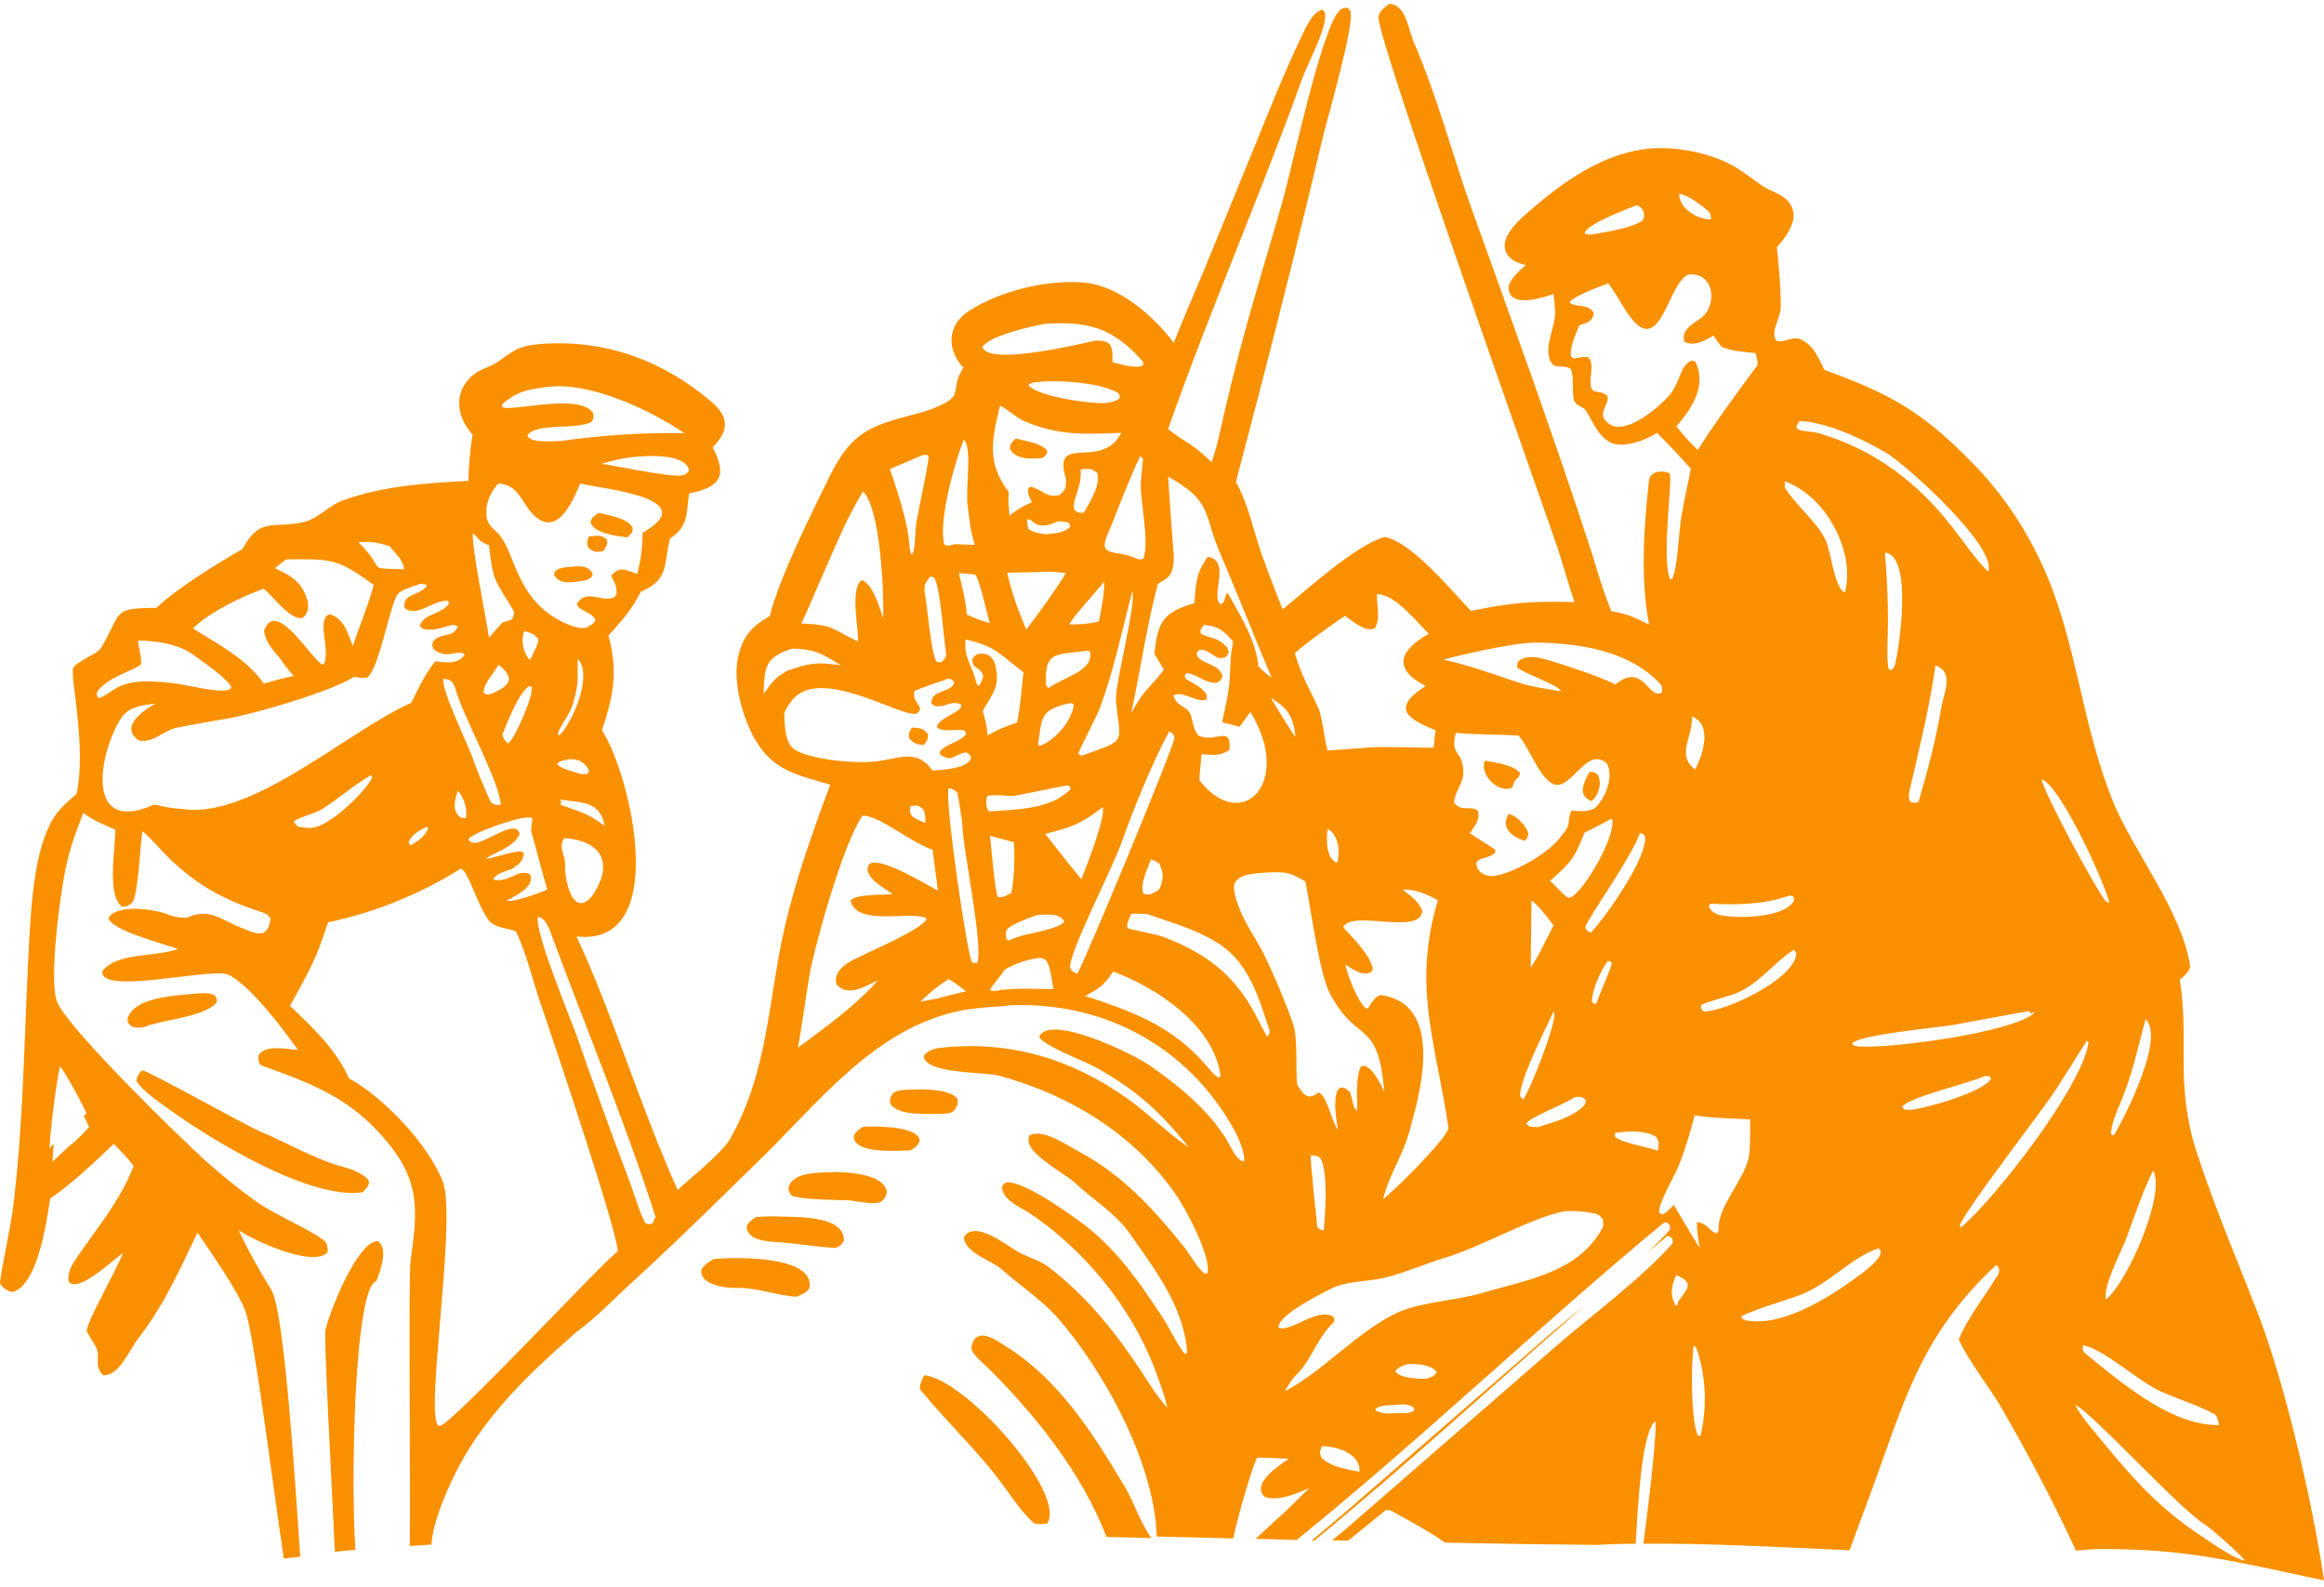 <svg width="230" height="157" viewBox="0 0 230 157" fill="none" xmlns="http://www.w3.org/2000/svg">
<path d="M93.35 110.21C93.953 110.173 94.066 110.21 94.48 109.833C94.819 109.192 94.781 109.456 94.781 108.777C94.066 107.72 91.204 107.758 89.961 107.834C89.321 107.871 88.832 107.834 88.342 108.211C88.079 108.701 88.041 108.739 88.116 109.229C88.907 110.474 91.957 110.21 93.35 110.21Z" fill="#F99000"/>
<path d="M99.489 133.186C98.849 132.809 96.552 130.998 96.138 133.337C96.063 133.865 97.268 134.884 97.72 135.299C102.464 140.014 107.058 145.711 109.506 152.087C111.012 152.125 112.48 152.162 113.949 152.2C112.744 150.502 112.254 148.654 111.238 146.994C108.112 141.75 104.761 136.468 99.489 133.186Z" fill="#F99000"/>
<path d="M91.467 136.091C91.279 136.393 90.902 137.26 91.09 137.524C93.726 140.769 96.889 143.674 99.374 147.107C100.316 148.427 101.144 149.635 102.274 150.691C102.5 150.88 103.291 150.804 103.629 150.767C105.625 147.786 95.571 136.468 91.467 136.091Z" fill="#F99000"/>
<path d="M153.749 131.714L133.453 149.371C132.851 149.861 131.42 151.106 129.801 152.464C129.876 152.464 129.951 152.464 130.064 152.464C139.214 144.957 147.988 136.883 156.912 129.111C155.745 130.054 154.653 130.96 153.749 131.714Z" fill="#F99000"/>
<path d="M91.43 73.729C91.769 73.238 91.844 73.2 91.844 72.672C91.392 72.031 91.053 72.069 90.263 71.993C89.886 72.635 89.961 72.37 89.961 73.049C90.451 73.578 90.714 73.653 91.43 73.729Z" fill="#F99000"/>
<path d="M223.561 130.243C221.452 124.773 219.306 119.831 217.423 114.096C215.202 107.268 216.708 103.155 215.729 96.968C216.105 96.629 216.821 96.025 216.746 95.534C215.879 90.064 211.022 84.066 209.102 79.274C206.014 71.653 205.6 63.882 202.361 56.45C200.629 52.488 198.182 48.829 195.207 45.811C190.237 40.718 187.074 38.982 180.559 36.605C179.957 35.398 179.43 34.04 178.112 33.55C177.283 33.21 176.041 34.229 175.702 33.55C175.288 32.719 176.229 31.361 176.229 30.494C176.267 28.494 176.041 26.457 175.853 24.457C176.606 23.627 177.547 22.382 177.509 21.213C177.472 20.685 177.246 20.194 176.869 19.817C176.229 19.176 175.25 18.912 174.459 18.421C173.556 17.817 172.69 17.101 171.748 16.535C169.451 15.177 166.1 14.498 163.464 14.686C158.87 15.026 154.804 17.893 151.415 20.836C150.36 21.741 147.8 23.929 149.457 25.514C149.908 25.929 150.398 26.08 151 26.23C150.398 26.759 149.231 27.777 149.306 28.57C149.494 30.607 152.883 29.362 153.749 29.098C153.787 29.664 153.937 30.645 153.9 31.21C153.787 32.757 152.544 34.908 153.749 36.153C154.691 36.417 154.804 36.115 155.481 36.53C155.783 37.435 155.557 38.529 155.745 39.473C155.82 40.114 156.686 40.265 156.912 40.567C157.628 41.661 158.117 43.132 159.36 43.773C160.602 44.415 162.937 43.547 163.991 42.83C165.159 44 166.251 45.169 167.343 46.377C167.041 47.848 166.702 49.432 166.439 50.904C166.138 52.375 166.062 56.299 165.46 57.317H165.272C164.406 54.978 165.573 47.546 165.234 46.829C164.518 46.49 163.276 46.641 163.201 47.546C162.673 52.262 162.334 57.129 163.201 61.807C161.732 61.09 161.13 60.751 159.473 60.486C158.682 58.6 158.079 56.487 157.477 54.526C153.787 43.208 149.72 32.003 145.691 20.798C143.733 15.328 142.265 9.593 139.93 4.198C139.327 2.802 139.139 0.388 137.445 0.388C137.031 0.765 136.466 1.105 136.428 1.708C136.202 3.557 151.678 47.056 153.787 53.167C154.54 55.28 155.105 57.468 155.82 59.581C151.678 59.468 149.682 59.619 145.578 60.449C143.394 58.185 139.855 53.809 137.106 53.13C134.357 53.771 129.274 58.411 126.939 60.298C126.224 58.525 125.508 56.638 124.868 54.865C124.04 52.526 123.55 49.847 122.308 47.697C125.32 36.341 128.219 24.948 130.93 13.517C131.42 11.517 134.093 2.387 133.642 1.067L133.34 0.765C132.926 0.803 132.776 0.803 132.474 1.142C130.705 3.255 127.956 16.271 126.901 20.006C125.471 25.061 123.889 30.079 122.571 35.172C122.044 37.171 121.554 39.171 121.103 41.133C120.764 42.566 120.425 44.377 119.898 45.735C117.977 43.811 117.299 43.849 115.605 42.453C119.709 30.758 124.68 19.477 128.859 7.82C129.424 6.235 131.42 2.689 131.119 1.255L130.893 0.954C129.876 1.142 129.161 2.878 128.746 3.745C127.014 7.367 125.546 11.102 124.04 14.799L119.257 26.495C118.203 29.06 117.186 31.286 116.17 33.927C114.249 31.361 110.898 28.419 107.622 28.004C103.932 27.551 98.924 28.758 95.799 30.833C93.728 32.229 93.69 34.644 95.347 36.379L95.234 36.568C94.594 37.699 94.744 37.964 94.481 38.982C94.255 39.85 91.732 40.68 90.979 40.868C86.272 42.114 84.389 42.528 82.092 47.169C80.398 50.602 77.084 57.242 76.18 60.977C74.561 61.882 73.658 62.75 73.13 64.674C72.415 67.164 73.432 70.899 74.674 73.087C76.519 76.332 78.929 76.671 82.168 77.652C80.436 82.255 78.741 87.084 77.649 91.799C75.992 99.081 76.03 106.136 72.189 112.813C71.398 114.134 68.273 116.624 67.068 117.756C63.378 109.607 60.704 100.477 57.052 92.667C66.39 93.724 62.512 76.86 59.575 72.257C60.704 68.862 61.194 66.485 60.215 62.901C61.608 61.316 62.437 60.486 63.416 58.562C66.277 57.317 65.637 55.884 66.315 53.281C68.16 52.111 67.897 50.828 68.198 48.829C71.248 48.225 72.038 47.131 70.532 44.264C72.114 42.679 72.227 41.283 70.382 39.737C65.6 35.662 59.838 33.55 53.475 34.04C51.291 34.229 50.914 34.644 49.144 35.889C48.693 36.19 47.789 36.492 47.262 36.794C46.96 36.983 46.621 37.247 46.396 37.511C44.852 39.209 45.341 41.434 46.772 43.019C46.509 44.566 46.396 45.999 46.358 47.584C42.103 47.81 37.886 48.074 33.857 49.546C32.539 50.036 31.409 51.356 30.091 51.658C27.079 52.337 25.723 51.092 23.991 54.337C21.355 55.846 17.665 58.11 15.481 60.147C11 60.185 12.13 60.524 9.984 64.146C9.682 64.674 7.574 65.466 7.235 66.108C7.159 66.221 7.235 67.353 7.272 67.579C7.687 70.786 8.289 75.351 7.574 78.558C6.971 79.086 6.067 79.878 5.616 80.481C3.545 83.273 3.168 88.668 2.942 92.139C2.415 100.967 2.415 109.833 1.398 118.623C1.097 121.415 0.419 124.018 0.005 126.81C-0.07 127.3 0.72 127.753 1.248 127.866C3.356 127.225 4.222 122.811 4.599 120.887L4.975 118.586C6.858 117.378 9.569 114.813 11.264 113.191C11.979 113.945 12.582 114.511 13.222 115.379C11.866 118.963 9.381 121.755 7.31 124.886C6.971 125.414 6.67 126.169 6.783 126.81C7.461 127.791 9.795 125.867 10.398 125.414C11 124.924 11.603 124.433 12.168 123.98C11.414 125.98 8.477 130.922 8.59 131.752C8.779 132.129 9.456 133.186 9.569 133.45C9.946 134.431 9.268 135.148 10.209 136.091C11.791 136.166 12.77 133.638 13.636 132.507C16.197 129.224 17.778 125.678 19.548 121.981C20.828 123.867 23.577 127.791 24.292 129.753C25.158 132.092 27.192 148.465 28.095 154.237C28.623 154.162 29.187 154.086 29.715 154.049C29.225 146.956 28.171 129.828 26.853 127.64C25.648 125.678 24.593 123.83 23.614 121.717C25.083 122.773 31.07 125.49 32.426 123.905C32.463 123.565 32.388 123.037 32.124 122.811C30.957 121.792 27.041 120.132 25.271 118.85C23.614 117.642 21.995 116.322 20.451 114.964C17.966 112.738 6.708 101.759 5.653 99.156C4.787 97.044 5.992 88.027 6.595 85.499C6.971 83.764 7.611 82.066 8.251 80.444C9.343 81.274 10.172 81.538 11.414 82.104C11.414 83.99 10.548 88.668 12.092 89.725C12.619 89.725 12.619 89.649 13.071 89.347C13.674 88.593 13.862 83.839 14.088 82.255C14.841 82.821 16.197 84.443 16.987 85.16C19.661 87.687 22.259 89.083 25.761 90.215C26.25 90.366 26.589 90.517 26.777 90.932C26.476 93.12 25.158 92.29 23.84 91.799C21.958 91.045 20.715 89.838 18.682 90.743C18.267 90.932 17.063 90.706 16.573 90.479C15.293 89.951 11.49 89.423 10.737 90.856C11.075 92.101 16.197 93.384 17.627 93.912C15.217 94.742 11.64 94.214 10.134 96.1C9.758 98.553 20.941 95.723 22.56 96.44C24.744 97.421 28.284 102.174 29.489 103.91C28.246 103.797 26.288 103.344 25.573 104.438C25.573 104.815 25.497 105.268 25.949 105.457C31.183 107.343 34.949 108.777 38.563 113.304C41.651 117.152 41.275 120.132 40.634 124.735C40.408 126.848 40.634 145.409 40.559 152.992C41.275 152.955 41.99 152.879 42.705 152.841C42.818 150.54 44.475 146.73 45.831 144.353C49.22 138.43 54.68 133.978 57.014 131.828C58.897 130.507 60.742 128.545 62.437 126.999C66.993 122.849 71.436 118.435 75.842 114.134C80.774 109.229 85.669 103.193 92.372 100.778C95.008 99.798 96.966 99.722 99.677 99.534V99.496C109.091 99.005 117.488 103.457 122.119 111.757C122.496 112.398 123.324 114.285 123.098 114.926C122.42 114.888 121.856 113.568 121.479 112.927C119.709 109.908 116.509 107.305 113.647 105.343C112.028 104.249 103.894 100.288 102.84 102.589C103.141 103.419 107.246 104.966 108.413 105.608C112.329 107.758 114.89 110.059 117.638 113.53C115.944 112.436 113.647 110.21 111.727 108.814C106.154 104.815 99.978 102.929 93.125 103.683C92.523 103.721 91.769 103.985 91.431 104.476C91.468 106.287 97.38 106.06 98.849 106.438C105.815 108.324 112.141 112.172 116.32 118.133C117.337 119.566 119.822 124.245 119.521 125.942L119.257 126.055C118.542 125.565 117.751 124.094 117.111 123.301C114.136 119.604 111.049 116.246 106.831 113.983C105.589 113.341 103.292 111.682 101.936 112.323C100.882 113.832 105.325 116.058 106.342 117.001C107.961 118.548 110.371 120.057 111.689 121.905C114.212 125.49 117.186 129.3 117.488 133.827L117.337 134.016C116.81 133.638 115.643 131.262 115.153 130.507C112.668 126.735 110.22 123.15 106.417 120.547C105.212 119.68 101.296 116.926 99.677 117.001C99.376 117.039 99.3 117.227 99.15 117.454C99.225 118.661 100.694 119.34 101.673 119.906C107.095 123.452 111.802 129.111 114.174 135.185C114.701 136.619 115.191 137.826 115.53 139.298C114.475 138.241 113.157 135.94 112.216 134.619C109.769 131.035 107.095 127.904 103.668 125.301C102.727 124.622 101.484 124.358 100.543 123.754C99.489 123.113 96.363 120.66 95.384 122.471C95.573 124.018 98.058 124.697 99.075 125.565C100.656 126.961 103.066 128.659 104.459 130.168C109.204 135.487 114.287 144.806 114.475 152.049C116.998 152.125 119.521 152.162 122.044 152.238C122.571 149.748 123.964 145.07 124.416 144.24C125.395 144.24 126.525 144.315 127.542 144.353C126.638 144.994 123.776 146.805 125.169 148.126C126.487 148.616 128.295 147.786 129.575 147.258C128.483 148.314 127.353 149.484 126.224 150.465C125.885 150.766 125.094 151.521 124.266 152.275L128.332 152.389C140.758 142.316 152.431 131.111 164.707 120.962C165.008 121 165.008 121 165.234 121.189C165.272 121.453 165.347 121.566 165.196 121.755C164.594 122.471 163.841 123.188 163.05 123.943C163.69 123.415 164.33 122.886 164.97 122.32C165.272 122.358 165.272 122.358 165.497 122.547C165.535 122.811 165.61 122.924 165.46 123.113C162.598 126.395 157.251 130.394 154.201 133.035L133.905 150.691C133.529 151.031 132.776 151.672 131.834 152.426C132.361 152.426 132.888 152.464 133.416 152.464C134.658 151.445 135.901 150.465 137.181 149.408C137.294 149.408 137.558 149.446 137.671 149.484C139.177 150.351 141.248 151.408 143.018 152.653C148.214 152.766 153.26 152.841 158.117 152.879C159.322 152.804 160.602 152.766 161.883 152.766C162.109 148.729 162.485 141.75 163.803 140.656C164.067 140.957 163.238 148.427 162.636 152.766C168.999 152.69 176.003 153.105 183.045 153.407C183.722 151.521 184.475 149.559 185.04 148.012C188.505 138.581 190.011 132.243 197.542 125.188L197.805 125.414C197.881 125.716 197.881 125.942 197.692 126.206C196.299 128.508 194.943 130.054 193.851 132.544C194.793 134.657 196.864 137.223 198.069 139.298C200.667 143.787 203.152 148.503 205.336 153.181C205.374 153.256 205.411 153.332 205.449 153.445C206.052 153.407 206.654 153.332 207.257 153.294C216.331 153.181 221.189 154.539 230 156.388C228.908 148.842 226.159 137.034 223.561 130.243ZM5.954 105.532C6.632 106.4 8.101 109.154 8.553 110.172C8.477 110.286 8.364 110.361 8.289 110.437C8.515 110.889 8.703 111.267 8.816 111.531C8.025 112.361 7.649 112.813 6.708 113.53L5.201 114.964C5.201 114.549 5.277 113.907 5.314 113.191L4.9 113.606C4.975 112.021 5.54 107.003 5.954 105.532ZM58.596 88.668C56.638 91.007 55.847 86.895 55.922 85.575C55.96 84.556 55.207 83.915 55.847 82.934C59.537 83.198 60.817 85.424 58.596 88.668ZM59.838 81.727C58.031 80.368 57.428 80.368 55.508 79.651V79.123C57.579 79.463 59.386 79.237 59.838 81.727ZM57.165 65.202C58.709 66.711 56.751 71.314 55.395 72.748L55.207 72.71C55.207 72.069 56.525 70.635 56.788 69.352C57.278 67.579 57.165 66.975 57.165 65.202ZM56.337 75.124C57.203 75.087 57.993 75.426 58.294 76.332L58.106 76.596H57.466C56.939 76.407 55.433 76.067 55.132 75.615C55.433 75.237 55.772 75.275 56.337 75.124ZM68.198 46.565L67.897 46.905C67.332 47.169 66.842 47.056 66.277 47.018C64.319 46.792 61.495 46.226 59.537 45.886C60.742 45.547 61.194 45.433 62.474 45.245C63.792 45.094 67.897 44.792 68.198 46.565ZM49.747 39.963C51.291 38.643 52.345 38.529 54.341 38.265C58.596 37.85 64.244 40.529 67.746 42.868C63.679 42.792 59.65 43.057 55.621 43.623C54.868 43.66 52.42 43.887 52.194 43.094C52.947 41.812 57.127 42.566 58.558 41.736C58.784 41.321 58.746 41.472 58.709 40.906C57.466 38.794 50.425 40.831 49.672 40.265L49.747 39.963ZM49.295 47.848C51.328 47.961 51.479 49.546 52.722 50.866C55.132 53.356 56.675 49.583 57.428 47.848C59.462 48.376 69.704 49.244 63.604 52.715C63.566 54.45 63.453 55.129 63.077 56.789C61.872 56.412 61.382 55.959 60.478 56.978C60.855 57.732 61.081 58.034 61.006 58.864C60.14 60.034 57.993 57.996 57.09 59.807C57.391 60.524 58.483 60.486 58.935 61.354L58.746 61.656C58.445 61.882 58.144 62.109 57.767 62.146C57.052 62.184 56.111 61.769 55.508 61.467C50.801 59.015 51.027 54.299 49.107 52.602C48.542 52.111 48.165 51.696 48.128 50.904C48.052 49.734 48.58 48.716 49.295 47.848ZM52.458 86.518C51.253 85.914 50.425 87.385 48.843 87.046L48.881 86.857C49.408 86.329 49.973 86.254 50.651 85.99C51.291 85.575 51.743 85.273 51.856 84.443L51.592 84.254C50.989 84.179 49.069 84.82 48.128 85.009C48.278 84.556 51.027 83.915 51.441 82.443L51.178 82.066C49.86 81.538 46.998 84.367 46.358 83.047C46.734 82.406 50.989 80.972 51.893 80.934C52.232 80.859 52.307 80.897 52.646 80.934C52.759 81.387 52.458 81.877 52.609 82.406C53.136 84.254 53.625 86.178 54.153 88.027C53.512 88.329 50.726 89.347 50.161 89.121C51.178 88.517 52.947 87.763 52.458 86.518ZM52.307 67.918L52.609 67.956C52.872 68.711 50.989 73.012 50.312 73.578C49.935 73.238 49.86 73.2 49.709 72.71C50.274 71.352 51.253 68.749 52.307 67.918ZM48.693 68.635C48.09 68.749 48.278 68.786 47.864 68.56C47.827 67.654 48.768 66.825 49.333 65.768C51.102 67.164 50.387 67.881 48.693 68.635ZM51.893 62.448C52.383 62.561 52.947 62.788 53.249 63.203C53.324 63.731 52.872 64.372 52.609 65.014C52.533 65.202 52.571 65.127 52.383 65.278C51.78 64.523 51.517 63.391 51.893 62.448ZM46.81 52.752C47.45 53.394 47.488 53.62 48.391 53.96C48.806 57.732 49.031 57.393 50.839 60.449C50.877 61.014 50.877 60.788 50.651 61.316C50.236 61.467 50.161 61.467 49.747 61.58L48.391 63.09C48.128 61.165 46.621 53.997 46.81 52.752ZM49.559 79.651C49.069 79.651 48.994 79.689 48.617 79.425C48.241 78.746 47.073 75.917 46.772 75.011C46.245 73.464 43.684 68.371 43.873 67.164C44.55 67.24 44.814 67.39 45.04 68.069C45.68 70.597 49.521 77.501 49.559 79.651ZM46.094 80.972L45.567 80.897C44.701 80.142 45.002 79.199 45.304 78.256C45.868 78.746 46.32 80.18 46.094 80.972ZM38.526 54.035C39.091 54.676 39.957 55.506 39.994 56.336C35.965 56.185 38.45 56.6 35.476 53.658C36.794 53.582 37.283 53.658 38.526 54.035ZM26.1 58.261C27.079 59.053 28.66 61.316 29.903 61.165C30.656 60.637 30.581 59.77 30.279 58.977C29.677 57.393 28.623 56.902 27.192 56.223L28.321 55.355C32.765 55.318 33.329 55.205 36.982 57.883C36.492 59.77 35.551 62.033 34.911 63.919C34.421 62.675 34.083 61.203 32.614 60.788C31.221 61.241 32.802 64.485 32.011 65.768C31.183 65.881 27.342 58.94 26.137 62.41C26.25 63.505 27.041 64.372 27.719 65.165C28.133 65.806 28.547 66.296 29.074 66.9C28.095 67.051 27.079 67.39 26.1 67.654C24.443 65.202 21.581 63.769 19.096 62.184C20.79 60.524 23.916 59.053 26.1 58.261ZM9.607 68.899L9.569 68.56C10.398 67.051 13.448 66.296 13.975 65.73C13.975 64.674 13.711 64.259 13.674 63.391C15.443 63.391 17.703 63.731 19.171 64.825C20 65.429 22.485 67.126 22.899 67.994L22.748 68.22C21.807 68.635 18.832 67.843 17.515 67.654C15.745 67.428 13.297 67.164 11.678 67.994C11 68.371 10.511 68.824 9.795 69.088L9.607 68.899ZM18.945 80.142C17.364 79.991 16.837 79.991 15.255 79.614C8.289 82.745 9.795 74.445 11.979 71.088C12.732 69.88 14.126 69.805 15.406 69.616C14.239 70.258 11.753 71.918 13.749 73.276C15.142 73.578 16.197 72.295 17.401 72.031C19.021 71.691 20.941 71.389 22.598 71.088C25.535 70.559 32.765 68.409 35.062 66.975H35.099C35.626 67.088 35.852 67.126 36.342 67.051C37.471 66.221 38.45 60.562 39.241 58.977C39.542 58.336 40.898 58.072 41.576 57.77C41.839 57.77 41.877 57.808 42.178 57.846L42.216 58.034C41.35 59.015 39.806 58.751 40.032 60.147C41.237 61.203 42.931 59.279 44.362 59.468L44.438 59.732C43.684 60.826 41.877 60.713 41.538 61.958L41.839 62.222C43.383 62.637 44.739 61.467 45.304 61.995C44.814 63.203 43.722 62.524 42.894 63.429C42.705 63.957 42.706 63.731 42.931 64.259C44.287 65.353 45.379 64.146 45.981 64.787C45.341 65.768 44.061 65.579 43.082 65.429C42.065 66.711 41.425 68.069 40.71 69.541C34.61 72.257 25.761 80.331 18.945 80.142ZM42.367 81.991C42.028 82.821 41.388 83.198 40.634 83.651C40.484 83.537 40.522 83.5 40.446 83.349C40.71 82.556 41.538 82.179 42.254 81.802L42.367 81.991ZM36.831 76.935C36.304 78.105 33.932 80.368 32.802 81.047C31.522 81.877 30.995 82.104 29.526 81.802C29.263 81.613 29.263 81.576 29.074 81.311C29.451 80.897 31.032 80.557 31.823 80.104C33.555 79.01 34.911 77.765 36.718 76.709L36.831 76.935ZM61.119 123.867C60.478 124.018 44.739 140.957 43.534 141.108C41.802 141.297 45.266 120.736 43.835 116.963C42.367 113.153 37.886 108.55 34.534 106.702C33.254 103.834 30.919 101.646 28.698 99.534C30.656 95.95 31.183 95.195 32.463 91.271C37.133 90.29 41.576 88.48 45.605 85.952C46.471 86.254 47.601 90.819 48.806 91.46C49.672 91.913 50.236 91.837 51.065 92.177C52.157 94.44 52.722 97.119 53.588 99.571C54.567 102.363 61.42 122.773 61.119 123.867ZM64.621 121.038C64.282 121.151 64.282 121.189 63.905 121.075C63.416 120.396 62.662 117.831 62.286 116.85C60.441 112.021 58.709 107.192 57.014 102.325C56.374 100.59 52.797 91.913 53.249 90.706C53.776 90.894 54.002 91.158 54.341 91.875C57.843 101.344 61.796 110.814 64.884 120.434C64.734 120.66 64.658 120.849 64.621 121.038ZM219.155 139.939C219.419 140.09 219.57 140.693 219.607 141.033C219.381 141.033 219.155 140.995 218.93 140.995C214.486 140.731 209.779 136.694 206.39 133.94C206.052 133.638 206.127 133.488 206.165 133.11C208.349 133.601 211.587 136.657 213.808 137.675C215.503 138.43 217.574 139.071 219.155 139.939ZM208.424 128.583C208.123 127.3 209.817 124.094 210.344 122.773C211.21 120.51 212.001 117.982 213.093 115.831C214.373 118.133 210.57 126.885 208.424 128.583ZM209.779 109.305C210.984 106.551 211.549 103.759 212.34 100.854C214.298 102.665 210.344 110.399 209.252 112.285L209.102 112.361L208.913 112.172C208.951 111.304 209.441 110.097 209.779 109.305ZM208.763 89.347C208.687 89.31 208.386 89.196 208.349 89.121C207.219 87.65 202.173 78.256 202.06 77.124C203.868 77.69 208.198 87.084 208.763 89.347ZM200.855 100.062L200.968 100.326L201.232 100.137L201.269 100.288C199.01 102.174 187.676 103.683 184.325 103.57C183.948 103.57 183.798 103.533 183.421 103.457L183.308 103.231C184.174 102.363 191.592 101.722 193.324 101.42C195.395 101.043 197.956 100.552 200.102 100.175L200.855 100.062ZM186.848 61.429C186.848 59.128 186.735 56.94 186.546 54.676C189.333 54.978 187.977 64.108 187.525 65.844C187.375 66.145 187.375 66.145 187.149 66.334L186.885 66.145C186.697 65.014 186.848 62.637 186.848 61.429ZM188.956 78.369C189.898 74.257 190.952 70.031 191.555 65.844C193.437 66.56 192.383 68.484 192.119 70.031C191.592 73.238 190.764 76.294 189.86 79.388C189.484 79.463 189.484 79.463 189.069 79.35C188.881 78.972 188.881 78.784 188.956 78.369ZM178.074 41.661C180.71 41.736 184.325 43.434 186.584 44.754C188.693 45.999 197.768 54.224 196.751 56.563C195.433 55.242 194.303 53.545 193.174 52.111C189.709 47.659 185.417 44.453 179.995 42.868C179.317 42.679 178.677 42.755 177.924 42.491L177.773 42.189L178.074 41.661ZM176.832 47.697C180.898 49.319 183.609 54.752 182.593 58.6L182.367 58.525C181.463 57.544 181.237 54.827 180.748 53.62C179.995 51.772 177.698 49.998 176.643 48.263C176.643 47.999 176.643 47.773 176.606 47.622C176.681 47.697 176.794 47.697 176.832 47.697ZM176.945 88.668C177.321 88.593 177.133 88.593 177.509 88.744L177.547 89.121C176.606 90.894 171.786 90.932 170.054 90.517C169.564 90.29 169.263 90.14 169.112 89.611L169.301 89.423C171.71 89.574 174.648 89.498 176.945 88.668ZM177.773 94.327C177.735 96.779 170.957 100.062 168.623 100.099C168.284 99.722 168.322 99.911 168.359 99.458C168.66 99.232 170.731 98.666 171.296 98.477C173.857 97.723 175.589 95.157 177.547 93.988L177.773 94.327ZM168.773 20.647C169.338 21.1 169.301 21.137 169.338 21.703C168.058 21.741 166.175 20.685 166.175 19.176C167.004 19.289 168.133 20.119 168.773 20.647ZM161.958 20.307C162.636 20.534 162.862 21.137 162.598 21.779C161.732 22.533 158.795 22.986 157.477 23.212L156.912 23.175L156.837 22.986C157.364 22.043 160.866 20.76 161.958 20.307ZM165.912 42.189C167.23 40.642 168.962 38.379 167.832 35.889C167.719 35.662 167.606 35.738 167.343 35.7C166.288 36.303 166.364 37.36 165.573 38.605L165.46 38.794C164.707 39.888 161.13 43.057 159.397 42.038C157.778 41.057 159.284 40.189 159.096 39.209C158.456 38.605 157.891 38.907 157.628 38.605C156.988 37.85 158.004 36.077 157.138 35.323C156.573 35.323 156.31 35.36 155.783 35.474L155.481 35.285C155.331 34.342 155.933 33.097 156.31 32.191C157.138 31.89 157.552 31.89 157.741 30.984C157.251 30.003 155.896 30.456 155.331 29.928C155.707 29.286 158.381 28.343 159.171 28.041C159.812 28.909 160.301 29.777 160.866 30.682C164.217 35.964 164.895 28.494 166.928 27.249L167.079 27.174C169.677 26.91 169.978 30.116 168.435 31.399C167.681 32.003 166.288 32.606 166.702 33.814C167.606 34.342 168.773 33.7 169.564 33.21C169.865 33.587 170.091 33.965 170.393 34.342C171.598 34.794 172.464 34.794 173.744 34.945C173.819 35.209 174.045 36.002 173.894 36.19C171.823 38.982 169.903 41.585 168.02 44.528C167.192 43.736 166.589 43.057 165.912 42.189ZM167.456 70.899C169.489 71.691 168.548 74.709 167.757 76.143C165.874 74.672 167.493 73.125 167.456 70.899ZM150.887 63.655C151.641 63.58 152.431 63.58 153.222 63.618C157.025 63.806 161.393 64.599 164.255 67.617C164.556 67.956 164.518 68.183 164.481 68.522C163.163 69.352 162.636 65.429 159.887 67.73C157.967 66.825 155.632 66.07 153.599 65.429C152.507 65.127 151.113 64.636 150.21 65.504C150.172 65.655 150.172 65.844 150.134 66.032C150.887 66.711 154.126 67.692 154.502 68.409C153.373 68.22 151.302 67.918 150.285 67.541C147.649 66.674 145.578 65.881 142.867 65.278C144.637 64.749 149.005 63.844 150.887 63.655ZM145.465 82.443C145.955 81.727 146.52 81.123 146.256 80.217C145.428 79.651 144.75 80.406 143.921 79.463C143.846 78.558 144.863 77.426 144.825 76.445C144.787 74.106 143.469 74.898 144.072 72.521C146.105 72.71 148.214 72.672 150.285 72.785C151.415 74.106 152.092 76.369 153.373 77.388C155.331 78.897 156.875 73.653 159.021 75.539C159.736 76.822 158.908 78.935 157.929 79.878C157.364 80.406 156.272 80.255 155.519 80.217C154.992 81.425 155.632 81.5 154.465 82.783C154.389 82.896 154.314 83.009 154.201 83.122C152.996 84.556 149.758 86.405 147.913 86.669C147.084 86.782 146.105 86.367 146.105 85.348C146.595 84.745 147.16 85.046 147.95 84.405L147.988 84.103C147.762 83.877 146.068 82.896 145.465 82.443ZM153.41 87.159C155.406 85.424 155.858 84.896 156.799 82.406C157.741 81.953 158.531 81.538 159.473 81.01L159.548 81.123C159.887 82.745 156.988 87.838 155.519 88.781C154.992 88.857 155.18 88.857 154.653 88.404C154.276 88.027 153.787 87.536 153.41 87.159ZM153.749 91.573L152.469 94.101C152.205 94.667 151.829 95.195 151.49 95.761C151.528 93.535 151.528 91.309 151.565 89.121C152.168 89.46 153.26 90.932 153.749 91.573ZM153.749 100.099L153.825 100.213C154.013 101.344 151.49 107.758 150.737 108.814L150.436 108.475C150.398 106.777 152.958 101.873 153.749 100.099ZM155.896 108.55C156.385 108.512 156.724 108.55 156.95 108.927L156.837 109.305C155.82 110.512 153.749 111.04 152.318 111.493V111.531H152.168C151.49 111.493 151.415 111.568 151.038 111.191C151.415 110.55 154.615 109.38 155.896 108.55ZM156.875 91.799C157.063 90.932 161.431 84.933 162.297 82.443C162.598 82.481 162.56 82.519 162.786 82.707C163.201 84.669 158.87 90.819 157.439 92.29C157.063 92.101 157.063 92.101 156.875 91.799ZM143.357 111.644C143.319 111.719 143.281 111.832 143.206 111.946L143.131 112.097C142.415 113.379 138.047 117.793 136.88 118.661C137.633 115.756 138.951 114.398 139.742 111.002C140.645 107.72 142.792 99.383 136.729 98.477C136.277 98.402 135.713 99.232 135.487 99.609L135.374 99.798H135.185C134.319 99.005 133.416 96.666 133.152 95.459C133.868 95.912 135.185 96.855 135.863 95.987C135.788 94.667 133.83 92.743 132.926 91.762C133.755 89.951 140.608 92.629 140.758 90.14C140.344 89.121 139.666 88.706 138.8 88.027C140.081 87.989 141.21 88.48 142.302 89.083C139.742 97.685 142.114 103.155 143.357 111.644ZM134.319 109.72L134.018 109.644L133.642 108.135C133.265 107.72 133.19 107.683 132.7 107.607L132.399 107.833C131.909 108.852 132.248 110.663 132.399 111.832C131.646 110.587 131.345 108.512 130.516 108.097C130.064 108.399 130.027 108.475 129.5 108.512C128.935 108.324 128.709 107.833 128.37 107.305C128.219 105.834 128.445 102.703 127.993 101.382C127.24 99.194 126.035 96.365 125.019 94.29C123.964 92.29 122.609 90.555 122.157 88.216C121.78 86.367 124.303 86.442 125.621 86.329H125.583C127.316 86.254 127.73 86.367 129.198 87.235C129.688 89.8 130.592 96.251 131.533 98.138C134.244 103.495 136.39 100.59 136.993 108.022C136.692 107.381 135.6 105.079 134.696 105.532C134.169 106.513 134.319 108.399 134.319 109.72ZM134.093 109.757L134.319 109.72C134.319 109.795 134.319 109.833 134.319 109.908C134.319 109.946 134.319 109.946 134.319 109.946H134.206L134.319 109.908L134.093 109.757ZM131.006 121.755C130.629 121.679 130.629 121.679 130.366 121.415C130.29 120.434 129.65 114.926 129.725 114.322C130.177 114.36 130.253 114.322 130.667 114.586C131.458 115.869 131.156 120.208 131.006 121.755ZM118.617 72.785C117.977 72.106 118.09 71.125 117.714 70.484C117.299 69.843 116.396 69.843 116.132 68.824C116.998 68.258 118.693 69.692 119.408 69.201L119.446 68.786C119.069 68.069 118.09 67.617 117.375 67.202C117.224 66.825 117.186 67.013 117.375 66.636C118.203 66.523 119.182 67.617 120.387 67.579C120.877 67.277 120.726 67.466 120.99 66.938C120.651 65.504 118.467 65.768 118.429 64.599L118.73 64.297C119.898 64.221 120.312 65.617 121.404 64.938C121.667 64.41 121.63 64.636 121.441 64.07C120.5 63.014 119.898 63.24 118.843 62.712C118.768 62.222 118.768 62.41 119.145 61.844C120.613 61.958 121.14 62.448 122.044 63.505C121.667 65.202 121.818 66.296 121.63 67.994C121.479 69.05 121.178 70.409 120.952 71.465L122.684 71.918L123.738 70.446C128.031 77.388 122.91 82.632 118.693 77.199C118.73 76.445 118.843 75.426 118.919 74.634C120.124 74.709 120.613 74.86 121.667 74.219C121.931 71.616 120.199 73.615 118.617 72.785ZM131.382 82.028C132.437 82.519 132.7 84.367 132.324 85.386C131.194 84.933 131.269 83.047 131.382 82.028ZM133.114 60.939C133.868 61.467 135.148 62.599 136.051 62.184C136.692 61.165 136.202 59.883 136.277 58.789C138.16 58.864 140.081 61.429 141.398 62.712C138.537 64.335 137.746 66.183 141.097 67.881C137.784 69.993 139.064 71.088 142.076 72.257C142.001 72.785 141.926 73.464 141.888 73.993L136.428 73.917C134.771 73.993 133.077 74.181 131.382 74.257C131.119 73.389 130.817 70.786 130.516 70.182C129.537 67.956 128.859 67.088 128.144 64.636C129.123 63.731 131.985 61.694 133.114 60.939ZM128.219 72.936C128.031 72.785 125.96 69.428 125.809 69.088C127.504 70.069 127.993 71.012 128.219 72.936ZM114.551 57.921C114.739 57.28 116.433 57.695 116.132 54.563C115.944 52.3 115.756 49.546 115.605 47.207V47.169C120.048 49.621 119.032 50.791 120.801 54.865C122.496 58.826 124.153 63.052 125.847 67.051C125.245 66.674 125.019 66.409 124.529 65.919C124.341 63.429 122.684 60.788 121.479 58.638C121.065 59.241 121.366 59.468 120.839 59.807C119.672 59.166 121.931 55.469 119.521 55.091C118.354 56.789 118.354 57.657 118.203 59.694C115.115 60.562 114.551 61.58 114.249 64.712L115.191 66.259C113.685 68.258 113.346 68.032 111.952 70.559C112.856 66.409 113.459 62.071 114.551 57.921ZM110.446 69.352C110.823 73.653 111.727 73.125 107.02 74.785C106.982 74.785 106.756 74.634 106.718 74.596C106.794 74.181 108.413 71.163 108.789 70.22C110.258 66.334 111.011 62.486 112.065 58.525C112.48 59.694 110.296 67.843 110.446 69.352ZM103.028 37.775C104.798 37.586 109.128 37.888 110.672 38.907C110.823 39.02 110.785 39.133 110.823 39.397C110.371 39.774 109.881 39.812 109.317 39.888C107.886 39.963 102.689 39.246 101.786 38.114C102.125 37.775 102.463 37.85 103.028 37.775ZM110.973 42.83C110.898 42.943 110.86 43.057 110.785 43.132C108.827 46.452 104.045 42.83 105.514 47.433C105.514 48.188 105.476 48.489 104.873 48.98C103.593 49.319 103.33 48.527 101.974 48.15L101.748 48.376C101.71 48.98 101.861 49.131 102.125 49.697C101.108 50.149 100.807 50.338 99.903 51.017C99.828 50.074 99.752 49.583 99.828 48.678C97.606 45.773 98.171 43.509 98.962 40.152C99.564 40.378 100.618 41.359 101.334 41.661C104.723 43.132 107.472 42.981 110.973 42.83ZM109.241 57.581C109.392 58.487 108.94 60.486 108.752 61.505C107.585 61.769 107.02 61.769 105.852 61.807C105.852 61.392 108.601 58.449 109.241 57.581ZM105.815 52.262C104.986 52.79 104.497 52.752 103.48 52.866C102.84 52.79 102.275 52.677 101.748 52.337L101.635 51.432C102.275 51.13 102.275 52.715 104.61 51.621C105.024 51.545 105.363 51.621 105.777 51.734L105.928 52.073L105.815 52.262ZM106.944 46.452C107.697 46.377 108.036 46.301 108.601 46.829C108.94 47.999 107.886 49.621 107.283 50.715C106.869 50.791 106.794 50.753 106.417 50.564C105.852 49.734 107.133 48.338 106.944 46.452ZM103.894 56.563C104.271 56.563 105.062 56.676 105.476 56.714C104.798 57.921 102.463 61.165 101.56 62.297C100.731 60.298 100.167 58.789 99.677 56.676C101.146 56.638 102.426 56.638 103.894 56.563ZM105.928 69.579C106.078 69.579 106.078 69.616 106.267 69.729C106.116 71.276 104.497 73.163 103.028 73.766C102.84 73.804 102.953 73.804 102.727 73.691C103.141 70.937 102.915 70.22 105.928 69.579ZM103.857 68.032L103.706 68.069L103.518 67.768C103.367 64.41 104.459 64.825 107.434 64.41C107.509 64.372 107.735 64.41 107.848 64.448C108.338 66.372 105.325 66.975 103.857 68.032ZM113.157 55.242C112.668 55.62 112.254 54.978 111.011 54.827L110.86 54.79C108.752 54.563 109.204 53.884 109.919 52.149C110.86 49.847 111.764 47.358 112.856 45.132L113.12 45.396C113.044 46.339 112.931 47.131 112.894 48.074C112.894 49.734 113.76 53.733 113.157 55.242ZM103.518 32.04C107.622 31.776 110.107 32.418 112.969 35.624C113.195 35.889 113.157 35.775 113.12 36.153C112.48 36.53 110.936 36.039 110.107 35.851C110.07 35.172 110.183 34.644 109.844 34.078C109.354 33.663 109.015 33.738 108.413 33.7C106.907 34.04 97.644 36.266 97.23 34.304C97.983 33.21 102.2 32.229 103.518 32.04ZM97.945 61.656C97.267 61.467 96.363 61.128 95.686 60.826C95.573 59.392 95.234 58.11 94.895 56.714C95.497 56.751 95.987 56.789 96.514 56.865C96.891 57.129 97.757 61.014 97.945 61.656ZM95.384 43.509C96.251 44.226 95.535 48.489 95.761 49.998C95.987 51.734 95.949 52.149 96.476 53.922L94.518 53.846C93.991 53.96 93.841 54.111 93.464 53.884C92.824 51.621 94.481 45.773 95.384 43.509ZM92.41 57.129C93.05 57.77 93.389 63.278 93.615 64.485C93.69 65.051 93.502 65.202 93.163 65.542L92.711 65.504C92.146 64.863 91.769 59.958 91.544 58.789C91.393 57.959 91.581 57.619 92.071 57.053L92.41 57.129ZM91.355 45.018H91.769L91.92 45.207C91.619 47.358 91.092 49.432 90.715 51.545C90.527 52.451 90.64 54.148 90.301 54.827H90.15L90 54.073C89.887 51.696 88.832 48.716 88.079 46.414L91.355 45.018ZM81.076 57.695C82.507 54.488 83.599 51.621 85.406 48.64C87.138 50.187 87.515 58.977 87.402 61.165C87.025 60.071 86.423 57.846 85.293 57.393C84.088 58.223 84.992 62.184 84.916 63.467C82.243 62.26 82.732 61.844 79.306 61.694C79.946 60.411 80.473 59.015 81.076 57.695ZM75.578 68.673C75.653 66.032 75.691 65.014 78.44 64.184C80.624 64.221 81.415 64.712 83.222 65.844C80.963 65.504 80.134 65.579 77.913 66.372C76.708 67.051 76.369 67.541 75.578 68.673ZM78.515 74.068C77.649 73.389 77.649 71.616 77.611 70.522C77.8 70.144 78.026 69.767 78.289 69.428C80.963 65.73 88.87 70.899 90.678 70.635C91.732 69.993 90.188 69.579 90.489 68.409C91.016 68.069 92.899 67.541 93.803 67.164C94.255 67.24 94.067 67.126 94.443 67.466C94.255 68.635 92.108 68.145 92.184 69.616L92.56 69.88C93.577 70.031 94.18 69.239 95.121 69.729V69.993C94.556 70.71 92.899 71.088 92.711 71.955C93.313 72.559 94.744 72.031 95.535 72.333L95.61 72.634C95.083 73.464 93.539 73.578 92.975 74.445L93.125 74.747C94.368 75.388 94.217 74.747 95.61 74.445C96.062 74.747 95.987 74.596 96.1 75.049C95.686 76.067 93.313 76.181 92.297 76.256C90.565 73.879 88.832 75.237 86.197 75.388C84.54 75.539 79.871 75.162 78.515 74.068ZM91.581 81.425C90.678 81.047 89.811 80.859 90.113 79.765C90.866 79.689 90.866 79.651 91.431 80.142C91.581 80.708 91.581 80.821 91.581 81.425ZM78.967 103.683C79.381 101.495 79.833 97.987 80.21 95.987C80.85 92.78 83.561 83.198 85.368 80.708C87.1 80.746 89.736 83.122 92.297 84.103L92.824 88.14C91.468 87.385 87.552 85.046 86.234 85.386C85.82 85.763 85.933 85.537 85.858 86.141C86.159 87.197 87.364 87.763 88.343 88.48C87.326 88.593 84.691 88.442 84.163 89.121C84.841 91.686 89.849 90.14 91.619 90.819L91.694 91.007C90.903 92.064 86.95 93.761 85.481 94.478C84.389 95.006 82.394 95.799 82.77 97.383C83.824 98.741 85.745 97.572 86.874 97.006C84.615 99.609 81.716 101.608 78.967 103.683ZM92.711 98.817L91.092 99.118C92.146 98.138 92.636 97.685 93.878 96.893C94.405 97.157 95.121 97.723 95.61 98.1C94.631 98.326 93.652 98.553 92.711 98.817ZM96.702 95.308L96.213 95.27C95.761 94.742 93.464 79.237 93.878 77.992C94.368 78.105 94.368 78.105 94.744 78.444C94.857 78.935 95.196 81.01 95.234 81.5C95.234 83.764 97.38 93.724 96.702 95.308ZM96.891 64.674C96.476 64.863 96.439 64.863 96.213 65.278C96.326 66.372 96.966 65.844 97.305 66.9C97.192 67.39 97.154 67.466 96.853 67.881L96.665 67.692C96.175 65.617 95.347 65.165 95.573 63.278C98.66 63.995 98.849 64.712 101.296 66.523C101.07 68.409 101.033 69.616 100.656 71.503C99.376 71.918 98.924 72.144 97.757 72.748C97.644 71.842 97.531 71.276 97.267 70.371C97.794 69.277 98.698 68.409 98.66 66.975C98.585 65.73 98.397 64.599 96.891 64.674ZM97.719 78.784C98.171 78.558 99.752 78.822 100.392 78.746C102.162 78.444 103.857 78.029 105.589 77.728L105.89 77.803L105.965 78.067C104.045 80.104 100.618 80.104 97.87 80.293C97.606 79.953 97.493 79.199 97.719 78.784ZM100.091 88.366C99.564 88.63 99.263 88.857 98.736 88.744C98.434 87.876 98.096 83.802 97.983 82.707C98.736 82.934 99.602 83.122 100.355 83.349C100.43 84.933 100.392 86.82 100.091 88.366ZM99.15 97.949C98.66 98.024 98.472 98.138 97.983 97.987C98.02 97.723 99.188 96.365 99.489 95.912C100.694 95.27 101.484 95.006 102.84 94.78C104.045 94.742 103.932 96.591 104.271 97.874C102.351 97.874 101.146 97.76 99.15 97.949ZM101.447 92.516C100.694 92.705 100.505 92.78 99.79 93.082L99.602 92.931C99.564 92.667 99.489 92.252 99.602 92.064C99.978 91.46 101.936 90.819 102.614 90.555C103.48 90.517 104.873 90.29 105.325 91.196C104.949 91.837 102.313 92.29 101.447 92.516ZM103.443 82.519C105.965 81.877 107.02 81.538 109.128 79.878C109.467 80.783 107.472 85.876 107.02 87.008L105.702 85.386L103.443 82.519ZM105.89 95.685C105.965 93.95 109.994 86.103 110.86 83.726C112.065 80.368 114.023 75.464 115.718 72.37C116.094 72.634 116.132 72.597 116.245 73.012C115.944 74.483 107.133 95.685 106.606 96.365C106.003 96.025 106.154 96.214 105.89 95.685ZM114.852 87.725C114.664 88.216 114.287 88.291 113.76 88.517L113.195 88.48C112.743 87.725 113.572 85.876 113.911 85.046C114.362 85.197 114.362 85.197 114.739 85.462C115.115 86.405 115.191 86.744 114.852 87.725ZM120.651 106.664C120.161 106.438 119.709 105.796 119.333 105.381C115.906 101.458 112.065 100.099 107.396 98.553C108.94 97.723 109.166 97.572 110.183 96.138C114.438 97.76 119.898 101.269 120.764 106.211C120.801 106.475 120.801 106.438 120.651 106.664ZM125.395 102.589C124.755 101.458 124.303 100.401 123.55 99.194C121.479 95.874 118.693 94.063 115.115 92.705C114.362 92.403 111.764 91.988 111.576 91.837C111.463 91.385 111.764 90.932 111.952 90.441C112.216 90.404 113.421 90.404 113.609 90.479C116.17 91.385 118.542 91.988 120.839 93.535C123.588 95.384 124.604 98.779 125.583 101.797C125.734 102.174 125.621 102.288 125.395 102.589ZM130.78 144.24C130.554 143.598 130.592 143.862 130.817 143.108C132.286 143.108 134.658 143.825 134.545 145.636C133.303 145.409 131.646 145.145 130.78 144.24ZM138.424 139.826C137.558 139.863 136.955 139.977 136.164 139.599L136.127 139.411C136.654 139.033 137.369 139.071 138.01 139.033C138.725 138.958 139.365 138.883 139.93 139.298L139.968 139.562C139.516 139.901 139.026 139.826 138.424 139.826ZM141.21 136.43C140.419 136.468 138.574 136.393 138.085 135.713C138.424 135.223 138.65 135.223 139.29 134.997C140.118 134.921 141.737 135.034 142.189 135.789C141.888 136.242 141.775 136.204 141.21 136.43ZM158.644 121.415C156.234 126.018 150.925 126.659 146.595 127.979C144.072 128.696 140.57 128.847 138.273 129.904C134.357 131.752 130.93 135.713 127.165 137.675C127.73 136.619 127.993 136.355 128.822 135.487C129.951 134.016 130.554 132.243 131.947 130.884C132.135 130.696 132.022 130.545 131.985 130.319C130.403 129.3 127.73 131.903 126.525 131.375C126.45 130.168 130.554 128.13 131.646 127.564C133.19 126.734 135.411 126.848 137.068 126.433C139.064 125.942 141.097 125.037 143.093 124.433C146.444 123.452 151.603 120.472 154.804 119.868C155.783 119.793 156.724 119.868 157.665 120.057C158.155 120.132 158.381 120.283 158.644 120.698C158.644 120.925 158.72 121.264 158.644 121.415ZM158.004 99.269L157.741 99.345L157.552 99.118C157.552 97.911 158.418 96.063 159.134 95.082C159.473 95.195 159.36 95.082 159.51 95.346C159.397 95.95 158.381 98.175 158.004 99.269ZM164.067 113.87C162.899 113.455 160.527 113.115 159.812 112.474L159.849 112.097C161.092 111.946 162.937 111.795 163.954 112.549C164.255 113.191 164.142 113.077 164.067 113.87ZM166.702 127.942L166.062 128.847L166.025 129.149L165.836 129.187C165.234 128.168 165.422 127.149 165.912 126.169C166.439 126.47 166.815 126.546 167.041 127.074C167.004 127.527 166.966 127.564 166.702 127.942ZM168.322 142.014C168.171 142.127 168.246 142.052 168.02 142.052C167.305 140.241 167.38 135.072 167.606 133.148C167.681 133.223 167.832 133.299 167.87 133.374C168.886 136.204 168.924 139.26 168.322 142.014ZM169.865 122.056C169.037 121.755 169.112 121.113 167.945 120.925C167.907 121.604 168.096 122.773 168.209 123.49C167.305 122.056 166.514 120.698 165.648 119.227C165.272 119.604 165.046 119.944 164.518 120.17L164.217 120.019C163.991 119.265 165.799 116.246 166.175 115.266C166.815 113.606 167.267 112.097 167.719 110.361C169.376 110.663 171.485 110.663 173.217 110.776C173.179 111.832 173.254 113.643 173.066 114.549C172.614 116.737 169.978 119.453 170.091 121.604C170.054 121.943 170.129 121.717 169.865 122.056ZM184.551 125.791C181.538 128.093 176.606 131.375 172.765 130.658L172.388 130.469L172.351 130.243C173.97 129.451 176.38 128.809 178.187 128.13C181.049 127.036 183.195 124.433 185.906 123.528C186.17 123.792 186.095 123.641 186.132 124.056C185.906 124.66 185.04 125.414 184.551 125.791ZM188.241 109.531C188.843 108.588 194.68 107.268 196.45 106.475L196.902 106.513L197.052 106.739C196.337 108.06 190.613 109.682 189.069 109.833C188.467 109.795 188.58 109.908 188.241 109.531ZM194.04 121.49L193.964 121.264C194.492 119.68 202.173 109.871 203.529 107.72C204.282 106.551 205.713 104.287 206.541 102.967L206.692 103.155C206.165 107.381 197.466 118.623 194.04 121.49ZM221.754 154.313C220.699 153.973 218.892 152.69 217.988 152.087C213.959 149.446 211.286 146.579 208.273 142.882C207.37 141.75 206.052 140.354 205.374 139.033C206.805 139.524 215.955 149.597 218.252 150.88C218.741 151.181 221.791 153.86 222.168 154.426C221.98 154.426 221.867 154.35 221.754 154.313Z" fill="#F99000"/>
<path d="M82.657 115.982C81.264 116.058 78.289 115.869 78.025 117.642C78.101 117.944 78.214 118.321 78.553 118.397C80.021 118.736 82.582 118.736 84.013 118.774C84.879 118.887 86.46 119.227 87.138 118.963C87.552 118.586 87.627 118.548 87.778 117.982C87.552 116.209 84.05 115.982 82.657 115.982Z" fill="#F99000"/>
<path d="M70.684 124.584C70.006 124.924 69.93 124.999 69.441 125.565C69.064 127.112 71.851 127.489 72.868 127.451C74.826 127.376 77.01 128.244 78.855 128.319C79.419 128.055 79.721 127.979 80.097 127.489C80.737 124.207 72.717 124.395 70.684 124.584Z" fill="#F99000"/>
<path d="M15.029 101.382C16.874 100.816 20.225 100.552 21.43 99.232C21.732 97.949 19.698 98.326 18.907 98.364C17.1 98.553 13.297 98.704 12.619 100.779C12.694 101.382 12.619 101.156 13.033 101.571C13.674 101.797 14.201 101.722 14.803 101.42L15.029 101.382Z" fill="#F99000"/>
<path d="M16.498 109.607C20.64 112.625 30.581 118.774 35.89 117.982C36.229 117.605 36.493 117.416 36.531 116.926C36.154 116.171 34.723 115.681 34.045 115.492C31.409 114.851 28.096 112.927 25.95 112.059C24.293 111.38 14.766 105.985 14.051 105.91C13.636 106.438 13.523 106.438 13.523 107.004C14.051 107.909 15.632 108.966 16.498 109.607Z" fill="#F99000"/>
<path d="M85.445 111.493C84.956 111.795 84.805 111.87 84.504 112.36C84.353 114.247 88.872 113.869 90.114 113.832C90.641 113.492 90.717 113.492 91.018 112.964C91.056 111.38 86.612 111.455 85.445 111.493Z" fill="#F99000"/>
<path d="M77.611 120.396C76.669 120.359 75.728 120.359 74.824 120.434C74.335 120.774 74.109 120.849 73.883 121.415C74.033 122.924 76.33 122.849 77.573 122.962C79.267 123.113 81.075 123.415 82.732 123.49C83.221 123.226 83.296 123.188 83.522 122.735C83.56 120.396 79.305 120.434 77.611 120.396Z" fill="#F99000"/>
<path d="M37.396 122.811C35.363 122.811 32.576 129.866 32.2 131.677C32.049 132.545 32.878 147.824 33.141 153.558C33.819 153.483 34.497 153.407 35.175 153.37C34.685 146.126 35.099 127.376 37.245 126.772C37.622 125.754 38.488 123.566 37.396 122.811Z" fill="#F99000"/>
<path d="M59.725 54.526C60.026 53.998 60.139 53.96 60.064 53.394C59.499 52.866 58.972 53.017 58.257 53.092C58.106 53.621 58.031 53.696 58.219 54.187C58.784 54.639 58.972 54.677 59.725 54.526Z" fill="#F99000"/>
<path d="M57.466 57.507C57.993 57.431 58.068 57.431 58.483 57.167L58.671 56.828C58.181 55.809 57.202 56.035 56.223 56.111C55.621 56.186 55.32 56.186 54.905 56.563L54.83 56.903C55.47 57.884 56.487 57.62 57.466 57.507Z" fill="#F99000"/>
<path d="M62.098 53.167C62.55 52.677 62.55 52.828 62.625 52.262C62.211 51.281 60.215 50.979 59.236 50.753C58.784 51.093 58.558 51.168 58.445 51.696C58.784 52.79 61.044 53.054 62.098 53.167Z" fill="#F99000"/>
<path d="M99.939 44.377C100.429 45.509 102.123 45.433 103.178 45.32C103.63 44.905 103.554 45.094 103.63 44.603C103.102 43.849 101.521 43.66 100.504 43.396C100.052 43.924 100.052 43.773 99.939 44.377Z" fill="#F99000"/>
<path d="M150.963 83.198C151.114 82.933 151.302 82.707 151.227 82.405C151.039 81.726 150.022 80.632 149.306 80.557C148.44 81.915 149.758 82.933 150.963 83.198Z" fill="#F99000"/>
<path d="M149.68 77.916C149.982 76.747 150.283 77.275 150.433 76.52C149.944 75.728 147.911 75.426 146.969 75.275C146.329 76.596 148.362 78.633 149.68 77.916Z" fill="#F99000"/>
<path d="M157.515 79.274C158.231 78.708 158.607 77.388 158.08 76.596C157.741 76.407 157.704 76.407 157.327 76.369C156.762 77.35 156.047 78.746 157.515 79.274Z" fill="#F99000"/>
</svg>
